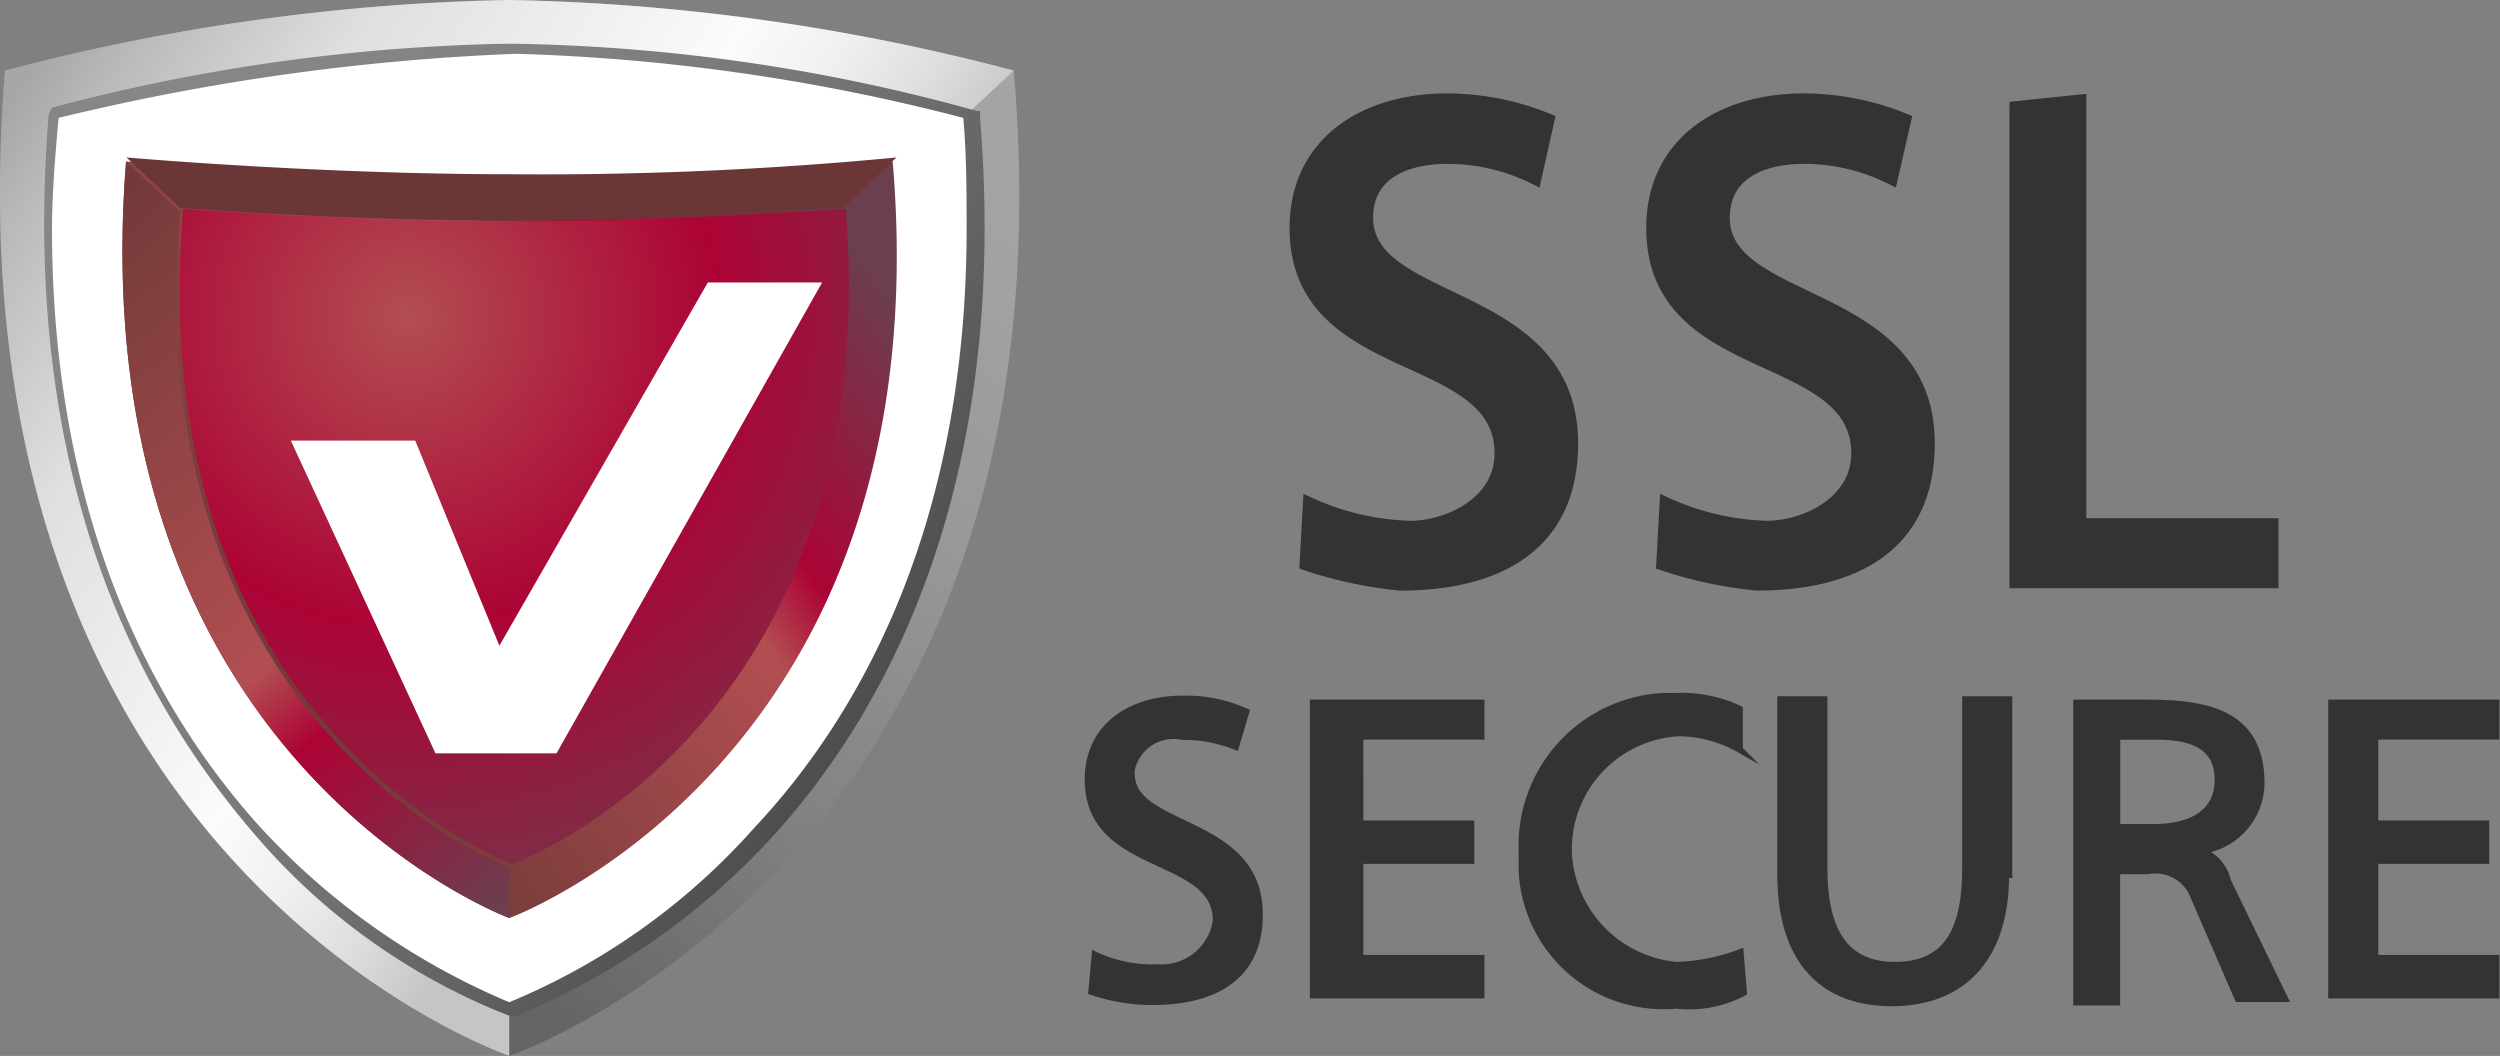 <svg xmlns="http://www.w3.org/2000/svg" xmlns:xlink="http://www.w3.org/1999/xlink" viewBox="0 0 195.14 82.42"><rect x="0" y="0" width="195.14" height="82.42" fill="#808080" stroke="none"/><defs><style>.cls-1{fill:url(#Безымянный_градиент_7)}.cls-2{fill:url(#Безымянный_градиент_2)}.cls-3{fill:#fff}.cls-4{fill:url(#Безымянный_градиент_3)}.cls-5{fill:url(#Безымянный_градиент_6)}.cls-6{fill:url(#Безымянный_градиент_5)}.cls-7{fill:#6a3736}.cls-8{fill:url(#Безымянный_градиент_6-2)}.cls-10,.cls-9{fill:#333;stroke:#333;stroke-miterlimit:10}.cls-9{stroke-width:.5px}</style><linearGradient id="Безымянный_градиент_7" x1="166.98" y1="48.46" x2="209.5" y2="-30.68" gradientTransform="translate(-60.57 75.62)" gradientUnits="userSpaceOnUse"><stop offset="0" stop-color="#636465"/><stop offset=".03" stop-color="#676869"/><stop offset=".27" stop-color="#828384"/><stop offset=".51" stop-color="#969798"/><stop offset=".75" stop-color="#a1a2a3"/><stop offset="1" stop-color="#a5a6a7"/></linearGradient><linearGradient id="Безымянный_градиент_2" x1="207.07" y1="25.77" x2="152.19" y2="-10.56" gradientTransform="translate(-60.57 75.62)" gradientUnits="userSpaceOnUse"><stop offset="0" stop-color="#c4c5c6"/><stop offset=".1" stop-color="#dcdddd"/><stop offset=".21" stop-color="#f0f0f0"/><stop offset=".32" stop-color="#fbfbfb"/><stop offset=".7" stop-color="#dfdfe0"/><stop offset=".91" stop-color="#b9babb"/><stop offset="1" stop-color="#a5a6a7"/></linearGradient><linearGradient id="Безымянный_градиент_3" x1="220.95" y1="36.08" x2="163.05" y2="-3.11" gradientTransform="translate(-60.57 75.62)" gradientUnits="userSpaceOnUse"><stop offset="0" stop-color="#4c4c4e"/><stop offset=".22" stop-color="#636365"/><stop offset=".47" stop-color="#767778"/><stop offset=".73" stop-color="#818283"/><stop offset="1" stop-color="#858687"/></linearGradient><linearGradient id="Безымянный_градиент_6" x1="164.76" y1="33.41" x2="214.29" y2="-1.92" gradientTransform="translate(-60.57 75.62)" gradientUnits="userSpaceOnUse"><stop offset="0" stop-color="#6a3736"/><stop offset=".61" stop-color="#b24e51"/><stop offset=".71" stop-color="#ac0335"/><stop offset="1" stop-color="#6b3f4e"/></linearGradient><radialGradient id="Безымянный_градиент_5" cx="182.37" cy="7.81" r="52.63" gradientTransform="translate(-60.57 75.62)" gradientUnits="userSpaceOnUse"><stop offset="0" stop-color="#b24e51"/><stop offset=".46" stop-color="#ac0335"/><stop offset="1" stop-color="#6b3f4e"/></radialGradient><linearGradient id="Безымянный_градиент_6-2" x1="150.44" y1="-.58" x2="194.24" y2="49.92" xlink:href="#Безымянный_градиент_6"/></defs><title>ssl up</title><path class="cls-1" d="M129.78 141.13s-44.36-15-39.37-76.91a165.65 165.65 0 0 1 39.37-5.51 165.65 165.65 0 0 1 39.37 5.51c5.25 61.68-39.37 76.91-39.37 76.91z" transform="translate(-90.02 -58.71)"/><path class="cls-2" d="M129.78 141.13s-44.36-15-39.37-76.91a165.65 165.65 0 0 1 39.37-5.51 165.65 165.65 0 0 1 39.37 5.51l-3.94 3.67-35.44 69.3v3.94z" transform="translate(-90.02 -58.71)"/><path class="cls-3" d="M129.78 137.19s-40.16-13.65-35.7-69.56a148.24 148.24 0 0 1 35.7-5 148.24 148.24 0 0 1 35.7 5c4.72 55.91-35.7 69.56-35.7 69.56z" transform="translate(-90.02 -58.71)"/><path class="cls-4" d="M94.08 67.11l-.26.52c-2.36 29.14 7.61 46.46 16.27 56.43A50 50 0 0 0 129.78 138h.52a55.91 55.91 0 0 0 19.95-13.91c8.66-9.45 18.64-27 16.27-56.17v-.55h-.26a142.47 142.47 0 0 0-36.49-5.25 148.24 148.24 0 0 0-35.69 4.99zm36.22-4.2a155.6 155.6 0 0 1 34.91 5c.26 2.89.26 6 .26 8.66 0 23.62-8.66 38.32-16.54 46.72a52.35 52.35 0 0 1-19.16 13.65 55.59 55.59 0 0 1-19.42-13.65c-7.61-8.4-16.27-23.1-16.27-46.72 0-2.62.26-6 .52-8.66a180 180 0 0 1 35.71-5z" transform="translate(-90.02 -58.71)"/><path class="cls-5" d="M129.78 130.37S96.18 118 99.86 71.31c0 0 15 1.31 29.92 1.31a285.29 285.29 0 0 0 29.92-1.31c3.94 46.69-29.92 59.06-29.92 59.06z" transform="translate(-90.02 -58.71)"/><path class="cls-6" d="M130 126.17S100.91 115.41 104.32 75c0 0 12.86 1 25.72 1s25.46-1 26-1c3.14 40.67-26.04 51.17-26.04 51.17z" transform="translate(-90.02 -58.71)"/><path class="cls-7" d="M160 71a290.3 290.3 0 0 1-30.19 1.31c-15 0-29.92-1.31-29.92-1.31l4.2 3.94s12.86 1 25.72 1 25.46-1 26-1z" transform="translate(-90.02 -58.71)"/><path class="cls-8" d="M129.78 130.37S96.18 118 99.86 71.31l4.2 3.94c-3.41 40.42 25.72 51.18 25.72 51.18v3.94z" transform="translate(-90.02 -58.71)"/><path class="cls-3" d="M64.17 22.05L43.44 58.8h-9.45L22.7 34.39h9.71l6.57 16.01 16.27-28.35h8.92z"/><path class="cls-9" d="M186.48 117a10.88 10.88 0 0 0-4.2-.79 3.34 3.34 0 0 0-3.94 2.62v.26c0 4.46 10 3.41 10 11 0 5-3.67 6.82-8.4 6.82a14.86 14.86 0 0 1-4.72-.79l.26-2.89a10.65 10.65 0 0 0 5 1 4.28 4.28 0 0 0 4.46-3.67c0-5.25-10-3.67-10-11 0-4.2 3.41-6.3 7.35-6.3a11.37 11.37 0 0 1 5 1zM192.78 113.57h12.86v2.62h-9.45V123h8.66v2.89h-8.66v7.61h9.45v2.89h-13.13v-22.82h.26zM225.85 117.24a9.82 9.82 0 0 0-4.72-1.31 9.08 9.08 0 0 0-8.66 9.45 9.28 9.28 0 0 0 8.4 8.66 15.35 15.35 0 0 0 5-1l.26 3.15a9 9 0 0 1-5.25 1 11.07 11.07 0 0 1-12.07-10.5v-1.57a11.67 11.67 0 0 1 11-12.07h1a10.65 10.65 0 0 1 5 1v3.15zM246.59 127c0 6.56-3.41 10-8.92 10s-8.67-3.48-8.67-10v-13.69h3.41v13.12c0 4.46 1.31 7.61 5.51 7.61s5.51-2.89 5.51-7.61v-13.12h3.41V127h-.26zM252.1 113.57h5.51c4.72 0 8.92.79 8.92 6.3a5.37 5.37 0 0 1-4.72 5.25 3.2 3.2 0 0 1 2.1 2.36l4.46 9.19h-3.67l-3.41-7.87a3.22 3.22 0 0 0-3.67-2.1h-2.36v10.24h-3.16v-23.37zm3.15 9.71h2.89c3.15 0 5-1.31 5-3.67s-1.57-3.41-4.72-3.41h-3.15v7.09zM272 113.57h12.86v2.62h-9.45V123h8.66v2.89h-8.66v7.61h9.45v2.89H272v-22.82z" transform="translate(-90.02 -58.71)"/><path class="cls-10" d="M237.66 72.62a15.31 15.31 0 0 0-6.82-1.62c-2.89 0-6.3 1-6.3 4.72 0 7.09 16 5.51 16 17.59 0 8.14-6 11-13.39 11a33.24 33.24 0 0 1-7.35-1.57l.26-4.72a20.34 20.34 0 0 0 7.87 1.84c2.89 0 7.09-1.84 7.09-5.77 0-8.4-16-5.77-16-17.59 0-6.56 5.25-10 11.81-10a21.06 21.06 0 0 1 7.87 1.57zM209.84 72.62A15.31 15.31 0 0 0 203 71c-2.89 0-6.3 1-6.3 4.72 0 7.09 16 5.51 16 17.59 0 8.14-6 11-13.39 11a33.24 33.24 0 0 1-7.35-1.57l.26-4.72a20.34 20.34 0 0 0 7.87 1.84c2.89 0 7.09-1.84 7.09-5.77 0-8.4-16-5.77-16-17.59 0-6.56 5.25-10 11.81-10a21.06 21.06 0 0 1 7.87 1.57zM247.37 67.11l5-.52v33.07h15v4.46h-20v-37z" transform="translate(-90.02 -58.71)"/></svg>